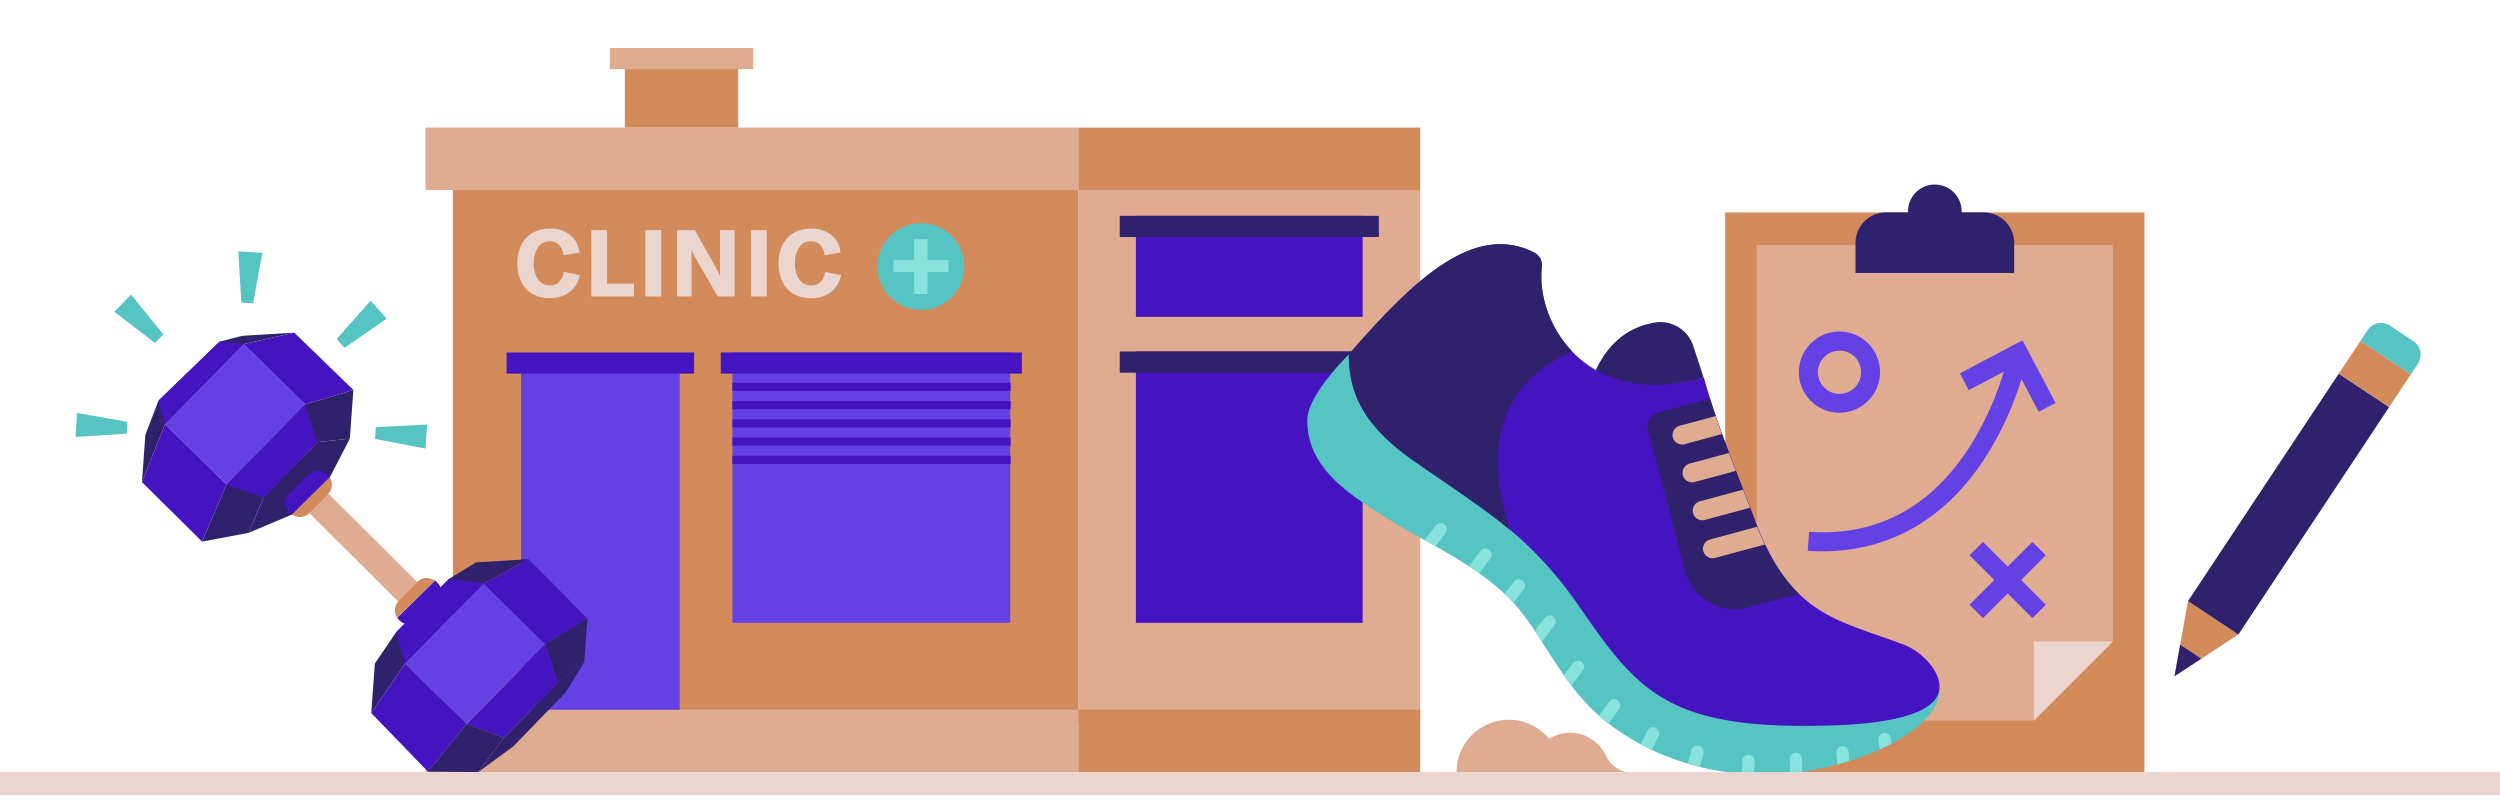 <svg id="Layer_1" data-name="Layer 1" xmlns="http://www.w3.org/2000/svg" viewBox="0 0 645 209.03"><defs><style>.cls-1{fill:#dfac92;}.cls-2{fill:#d38b5c;}.cls-3{fill:#6441e5;}.cls-4{fill:#4514c1;}.cls-5{fill:#2f216c;}.cls-6{fill:#ead6ce;}.cls-7{fill:#56c4c3;}.cls-8{fill:#88e3dc;}</style></defs><rect class="cls-1" x="278.21" y="49.02" width="88.2" height="137.47" transform="translate(644.62 235.51) rotate(180)"/><rect class="cls-2" x="116.85" y="49.02" width="161.36" height="137.47"/><rect class="cls-1" x="109.78" y="32.92" width="168.43" height="16.1"/><rect class="cls-1" x="109.78" y="183.1" width="168.43" height="16.1"/><rect class="cls-3" x="134.42" y="95.7" width="40.94" height="87.4"/><rect class="cls-3" x="188.97" y="90.93" width="71.68" height="69.76"/><rect class="cls-2" x="278.21" y="32.92" width="88.2" height="16.1"/><rect class="cls-2" x="278.21" y="183.1" width="88.2" height="16.1"/><rect class="cls-4" x="293.06" y="90.69" width="58.5" height="70"/><rect class="cls-2" x="161.21" y="12.38" width="29.25" height="20.54"/><rect class="cls-4" x="130.69" y="90.93" width="48.4" height="5.46"/><rect class="cls-4" x="185.96" y="90.93" width="77.69" height="5.46"/><rect class="cls-4" x="188.97" y="98.76" width="71.77" height="2.11"/><rect class="cls-4" x="188.97" y="103.46" width="71.77" height="2.11"/><rect class="cls-4" x="188.97" y="108.17" width="71.77" height="2.11"/><rect class="cls-4" x="188.97" y="112.87" width="71.77" height="2.11"/><rect class="cls-4" x="188.97" y="117.58" width="71.77" height="2.11"/><rect class="cls-5" x="288.89" y="90.69" width="66.85" height="5.46"/><rect class="cls-4" x="293.06" y="55.69" width="58.5" height="26.06"/><rect class="cls-5" x="288.89" y="55.69" width="66.85" height="5.46"/><rect class="cls-1" x="157.34" y="12.38" width="36.99" height="5.46"/><path class="cls-6" d="M137.31,75.81a7.06,7.06,0,0,1-2.83-3.11,11,11,0,0,1-1-4.74,10.39,10.39,0,0,1,1-4.73,7.43,7.43,0,0,1,2.9-3.15A8.64,8.64,0,0,1,141.91,59a8,8,0,0,1,5.23,1.65,6.54,6.54,0,0,1,2.34,4.5l-4.12.72a4.4,4.4,0,0,0-1.11-2.65,3.23,3.23,0,0,0-2.44-.94,3.51,3.51,0,0,0-3,1.53,7,7,0,0,0-1.1,4.16,6.87,6.87,0,0,0,1.12,4.13,3.64,3.64,0,0,0,3.12,1.54,3.14,3.14,0,0,0,2.34-.93,4.57,4.57,0,0,0,1.18-2.59l4.13.89A7.48,7.48,0,0,1,147,75.33a8,8,0,0,1-5.1,1.57A8.89,8.89,0,0,1,137.31,75.81Z"/><path class="cls-6" d="M152.55,59.37h4.07V73.19h6.95v3.3h-11Z"/><path class="cls-6" d="M166.51,76.49V59.37h4.08V76.49Z"/><path class="cls-6" d="M179.27,59.37l5.5,9.77a17.4,17.4,0,0,1,1,2.22h0l0-2.2V59.37h3.74V76.49h-4.34l-5.7-9.86a15.37,15.37,0,0,1-1-2.1h-.05l0,2.27v9.69h-3.74V59.37Z"/><path class="cls-6" d="M193.74,76.49V59.37h4.08V76.49Z"/><path class="cls-6" d="M204.7,75.81a7.06,7.06,0,0,1-2.83-3.11,10.81,10.81,0,0,1-1-4.74,10.4,10.4,0,0,1,1-4.73,7.43,7.43,0,0,1,2.9-3.15A8.61,8.61,0,0,1,209.3,59a8,8,0,0,1,5.23,1.65,6.58,6.58,0,0,1,2.34,4.5l-4.12.72a4.4,4.4,0,0,0-1.11-2.65,3.26,3.26,0,0,0-2.44-.94,3.53,3.53,0,0,0-3,1.53,7,7,0,0,0-1.09,4.16,6.87,6.87,0,0,0,1.12,4.13,3.63,3.63,0,0,0,3.12,1.54,3.14,3.14,0,0,0,2.34-.93,4.63,4.63,0,0,0,1.18-2.59L217,71a7.48,7.48,0,0,1-2.62,4.36,8,8,0,0,1-5.1,1.57A8.86,8.86,0,0,1,204.7,75.81Z"/><circle class="cls-7" cx="237.59" cy="68.78" r="11.2"/><path class="cls-8" d="M244.68,67.06v3.11H239.3v5.68h-3.44V70.17H230.5V67.06h5.36V61.71h3.44v5.35Z"/><polygon class="cls-2" points="561.03 174.44 564.5 155.09 577.5 163.7 561.03 174.44"/><rect class="cls-5" x="582.65" y="94.86" width="15.6" height="70.4" transform="translate(170.17 -304.58) rotate(33.54)"/><polygon class="cls-5" points="562.48 166.34 561.03 174.44 567.92 169.95 562.48 166.34"/><rect class="cls-2" x="604.9" y="91.42" width="15.6" height="10.14" transform="translate(155.33 -322.46) rotate(33.54)"/><path class="cls-7" d="M613.94,85.4h7.25a4.17,4.17,0,0,1,4.17,4.17v3.32a0,0,0,0,1,0,0h-15.6a0,0,0,0,1,0,0V89.57A4.17,4.17,0,0,1,613.94,85.4Z" transform="translate(152.08 -326.37) rotate(33.54)"/><rect class="cls-2" x="445.1" y="54.8" width="108.17" height="144.4"/><polygon class="cls-1" points="545.14 63.2 453.23 63.2 453.23 185.9 524.74 185.9 545.14 165.5 545.14 63.2"/><path class="cls-5" d="M511.78,54.8H506.1a6.92,6.92,0,1,0-13.83,0H486.6a7.88,7.88,0,0,0-7.88,7.88v7.75h40.94V62.68A7.88,7.88,0,0,0,511.78,54.8Z"/><polygon class="cls-6" points="524.74 165.5 545.14 165.5 524.74 185.9 524.74 165.5"/><polygon class="cls-3" points="525.99 106.25 519.75 94.42 507.93 100.66 505.64 96.33 521.8 87.8 530.33 103.96 525.99 106.25"/><path class="cls-3" d="M470.22,142.23c-1.26,0-2.54,0-3.83-.14l.34-4.89c17.36,1.2,31.29-6.17,41.41-21.88a79.35,79.35,0,0,0,10.23-24.67l4.81.92a82.68,82.68,0,0,1-10.84,26.27C502.09,133.85,487.58,142.23,470.22,142.23Z"/><path class="cls-3" d="M474.58,106.48A10.47,10.47,0,1,1,485.05,96,10.49,10.49,0,0,1,474.58,106.48Zm0-16A5.57,5.57,0,1,0,480.15,96,5.58,5.58,0,0,0,474.58,90.44Z"/><rect class="cls-3" x="515.53" y="138.18" width="4.9" height="22.92" transform="translate(45.9 410.1) rotate(-45)"/><rect class="cls-3" x="506.52" y="147.19" width="22.92" height="4.9" transform="translate(45.9 410.1) rotate(-45)"/><path class="cls-7" d="M500.38,178.15c0,4.79-4.88,9.75-12.37,13.72-1,.5-1.95,1-3,1.46a67.45,67.45,0,0,1-7.89,3c-1,.32-2.05.62-3.11.9a78,78,0,0,1-9,1.85c-.71.11-1.44.21-2.16.29l-1,.1a67.94,67.94,0,0,1-9.29.33c-1.06,0-2.12-.09-3.17-.17a67.2,67.2,0,0,1-10.87-1.77q-1.56-.37-3.06-.84a64.88,64.88,0,0,1-9.25-3.53c-1-.46-1.9-.94-2.83-1.43a62.12,62.12,0,0,1-8.33-5.34l-.78-.6c-.57-.46-1.14-.93-1.68-1.41a52.47,52.47,0,0,1-7.17-7.84c-.68-.88-1.32-1.77-1.95-2.67-2-2.88-3.86-5.81-5.67-8.63-.61-1-1.22-1.89-1.83-2.81a60.45,60.45,0,0,0-5.49-7.26q-.63-.7-1.29-1.35c-.32-.32-.64-.63-1-.93a61.4,61.4,0,0,0-6.59-5.33c-.86-.61-1.74-1.21-2.63-1.79-2.81-1.84-5.72-3.55-8.64-5.2l-2.8-1.57A165.83,165.83,0,0,1,353,130.57c-12-7.7-15.72-14.59-15.72-22.19,0-6.53,10.78-17,10.78-17Z"/><path class="cls-5" d="M439.51,97.32c-12.73,5.19-21.53,3.79-27.81-1.84,3-6.25,7.55-10.91,15.15-12.25a8.92,8.92,0,0,1,10,6Z"/><path class="cls-4" d="M472.36,187.17c-42.15,1.3-49.78-8.72-65.23-31.14a99.48,99.48,0,0,0-13.19-15.49c-1.36-1.31-2.85-2.62-4.44-3.92-5.76-4.76-12.88-9.57-20.68-14.92l-4.2-2.89C352.12,110,348,101.76,348,91.42c15.94-18.24,31.87-34.35,47.8-26.27a3.65,3.65,0,0,1,2,3.69c-.8,6.86,1.76,15.48,7.77,21.8,6.83,7.17,18.11,11.37,34,6.68q.78,2.78,1.65,5.55c3.69,11.68,8.54,23,12.66,34.28,3.19,7.46,6.55,12.48,10.3,16.11,7,6.79,15.33,8.76,26.42,12.84a16.73,16.73,0,0,1,7.85,5.89C502.33,177.54,503.37,186.21,472.36,187.17Z"/><path class="cls-5" d="M464.12,153.26l-13.29,3.5a13.11,13.11,0,0,1-16-9.32L425.19,111a3.82,3.82,0,0,1,2.71-4.65l13.26-3.49c.47,1.46.95,2.93,1.44,4.38s1.09,3.15,1.66,4.71,1.19,3.24,1.8,4.86,1.18,3.13,1.78,4.68,1.25,3.23,1.88,4.84l1.8,4.67c.62,1.62,1.23,3.23,1.83,4.85.15.43.31.86.47,1.29.5,1.17,1,2.27,1.52,3.33A43.52,43.52,0,0,0,464.12,153.26Z"/><path class="cls-1" d="M444.26,112l-9.67,2.61a2.49,2.49,0,0,1-3-1.76h0a2.49,2.49,0,0,1,1.75-3l9.31-2.51C443.14,108.82,443.69,110.4,444.26,112Z"/><path class="cls-1" d="M447.84,121.5l-10.62,2.86a2.49,2.49,0,0,1-3.05-1.76h0a2.49,2.49,0,0,1,1.76-3l10.13-2.73C446.65,118.38,447.24,120,447.84,121.5Z"/><path class="cls-1" d="M451.52,131l-11.66,3.14a2.49,2.49,0,0,1-3.05-1.75h0a2.5,2.5,0,0,1,1.76-3.06l11.15-3Z"/><path class="cls-1" d="M455.34,140.48l-12.84,3.46a2.49,2.49,0,0,1-3.05-1.76h0a2.48,2.48,0,0,1,1.76-3l12.14-3.28c.15.43.31.86.47,1.29C454.32,138.32,454.82,139.42,455.34,140.48Z"/><path class="cls-8" d="M373.27,136.53a1.65,1.65,0,0,1-.33,1l-2.61,3.39-2.8-1.57,2.89-3.76a1.59,1.59,0,0,1,2.85,1Z"/><path class="cls-8" d="M384.87,143.1a1.64,1.64,0,0,1-.34,1l-2.93,3.81c-.86-.61-1.74-1.21-2.63-1.79l3-4a1.57,1.57,0,0,1,2.22-.29A1.59,1.59,0,0,1,384.87,143.1Z"/><path class="cls-8" d="M393.46,151.06a1.55,1.55,0,0,1-.33.95l-2.67,3.48q-.63-.7-1.29-1.35c-.32-.32-.64-.63-1-.93l2.42-3.13a1.6,1.6,0,0,1,2.23-.29A1.59,1.59,0,0,1,393.46,151.06Z"/><path class="cls-8" d="M401.41,160.32a1.6,1.6,0,0,1-.33,1l-3.3,4.27c-.61-1-1.22-1.89-1.83-2.81l2.61-3.4a1.6,1.6,0,0,1,2.85,1Z"/><path class="cls-8" d="M408.71,172a1.6,1.6,0,0,1-.33,1l-3,3.87c-.68-.88-1.32-1.77-1.95-2.67l2.42-3.14a1.59,1.59,0,0,1,2.84,1Z"/><path class="cls-8" d="M418.05,182a1.57,1.57,0,0,1-.29.92L415,186.71l-.78-.6c-.57-.46-1.14-.93-1.68-1.41l2.6-3.67a1.59,1.59,0,0,1,2.88.92Z"/><path class="cls-8" d="M428.06,189.16a1.64,1.64,0,0,1-.15.68l-1.72,3.64c-1-.46-1.9-.94-2.83-1.43l1.68-3.57a1.59,1.59,0,0,1,3,.68Z"/><path class="cls-8" d="M439.54,193.92a1.65,1.65,0,0,1-.06.43l-1,3.5q-1.56-.37-3.06-.84l1-3.52a1.59,1.59,0,0,1,3.12.43Z"/><path class="cls-8" d="M452.7,196.25v.07l-.16,3.47c-1.06,0-2.12-.09-3.17-.17l.16-3.44a1.59,1.59,0,0,1,3.17.07Z"/><path class="cls-8" d="M465,199.07c-.71.11-1.44.21-2.16.29l-1,.1-.07-3.65a1.59,1.59,0,0,1,1.56-1.62h0a1.59,1.59,0,0,1,1.58,1.56Z"/><path class="cls-8" d="M477.13,196.32c-1,.32-2.05.62-3.11.9l-.27-3a1.59,1.59,0,0,1,1.44-1.72h.15a1.59,1.59,0,0,1,1.58,1.45Z"/><path class="cls-8" d="M488,191.87c-1,.5-1.95,1-3,1.46l-.37-2.42A1.59,1.59,0,0,1,486,189.1l.23,0a1.59,1.59,0,0,1,1.57,1.35Z"/><path class="cls-5" d="M389.58,136.68l-.08-.06c-5.76-4.76-12.88-9.57-20.68-14.92l-4.2-2.89C352.12,110,348,101.76,348,91.42c15.94-18.24,31.87-34.35,47.8-26.27a3.65,3.65,0,0,1,2,3.69c-.8,6.86,1.76,15.48,7.77,21.8C387.58,98.87,382.43,114.31,389.58,136.68Z"/><rect class="cls-3" x="111.48" y="154.17" width="22.24" height="28.94" transform="translate(153.24 -37.59) rotate(44.47)"/><rect class="cls-3" x="49.53" y="92.42" width="22.24" height="28.94" transform="translate(92.25 -11.87) rotate(44.47)"/><polygon class="cls-4" points="130.02 190.36 120.4 186.82 140.67 166.17 143.88 176.19 130.02 190.36"/><polygon class="cls-4" points="110.42 199.09 95.78 183.97 104.54 171.16 120.4 186.74 110.42 199.09"/><polygon class="cls-4" points="140.6 166.16 124.73 150.59 136.38 144.26 151.56 159.57 140.6 166.16"/><polygon class="cls-4" points="78.72 104.35 62.85 88.78 75.92 85.82 91.17 100.61 78.72 104.35"/><polygon class="cls-4" points="52.13 139.73 36.62 124.38 42.58 109.43 58.44 125 52.13 139.73"/><polygon class="cls-5" points="150.75 170.78 143.88 176.19 140.67 166.12 151.56 159.57 150.75 170.78"/><polygon class="cls-5" points="130.02 190.36 123.38 199.2 110.42 199.09 120.39 186.75 130.02 190.36"/><polygon class="cls-5" points="123.38 199.2 130.02 190.36 143.88 176.19 150.75 170.78 145.94 178.62 132.44 192.56 123.38 199.2"/><polygon class="cls-5" points="95.78 183.97 104.54 171.16 124.73 150.59 136.38 144.26 122.82 145.09 115.81 149.38 102.21 163.11 96.71 171.2 95.78 183.97"/><polygon class="cls-4" points="124.8 150.52 104.52 171.17 102.21 163.11 115.81 149.38 124.8 150.52"/><polygon class="cls-5" points="64.12 137.48 68.15 128.06 81.87 114.06 90.26 113.16 85.1 123.11 75.26 132.77 64.12 137.48"/><polygon class="cls-5" points="90.26 113.16 91.17 100.61 78.72 104.35 58.44 125 52.13 139.73 64.12 137.48 68.15 128.06 81.87 114.06 90.26 113.16"/><polygon class="cls-4" points="68.12 128.45 58.44 125 78.72 104.35 81.87 114.06 68.12 128.45"/><polygon class="cls-5" points="36.62 124.38 42.58 109.43 62.85 88.78 75.92 85.82 62.51 86.64 56.63 88.15 40.88 103.38 37.5 112.19 36.62 124.38"/><polygon class="cls-4" points="62.85 88.78 42.58 109.43 40.88 103.38 56.63 88.15 62.85 88.78"/><polygon class="cls-7" points="67.67 65.22 61.48 64.86 62.26 78.06 65.32 78.24 67.67 65.22"/><polygon class="cls-7" points="99.75 82.21 95.62 77.58 86.84 87.47 88.88 89.75 99.75 82.21"/><polygon class="cls-7" points="29.48 80.42 33.83 76 42.12 86.28 39.98 88.47 29.48 80.42"/><polygon class="cls-7" points="109.77 115.72 110.18 109.53 96.97 110.2 96.77 113.25 109.77 115.72"/><polygon class="cls-7" points="19.51 112.73 19.86 106.54 32.88 108.83 32.71 111.89 19.51 112.73"/><polygon class="cls-1" points="108.94 151.45 103.89 156.35 78.36 130.95 83.4 126.05 108.94 151.45"/><path class="cls-2" d="M75.26,132.77l9.84-9.66.28.71a3.37,3.37,0,0,1-.71,3.61l-4.81,4.94a3.39,3.39,0,0,1-3.71.77Z"/><path class="cls-4" d="M71.77,124.27h13.8a0,0,0,0,1,0,0v.85a3.44,3.44,0,0,1-3.44,3.44H75.21a3.44,3.44,0,0,1-3.44-3.44v-.85A0,0,0,0,1,71.77,124.27Z" transform="translate(223.39 161.44) rotate(135.5)"/><path class="cls-2" d="M112.26,149.75l-9.84,9.66-.29-.71a3.39,3.39,0,0,1,.72-3.61l4.81-4.94a3.37,3.37,0,0,1,3.71-.77Z"/><path class="cls-4" d="M101.94,154h13.8a0,0,0,0,1,0,0v.85a3.44,3.44,0,0,1-3.44,3.44h-6.92a3.44,3.44,0,0,1-3.44-3.44V154A0,0,0,0,1,101.94,154Z" transform="translate(-78.2 121.05) rotate(-44.5)"/><path class="cls-1" d="M389.28,185.7a13.49,13.49,0,0,0-13.5,13.5h27A13.5,13.5,0,0,0,389.28,185.7Z"/><path class="cls-1" d="M405.08,189.05a10.14,10.14,0,0,0-10.15,10.15h20.3A10.15,10.15,0,0,0,405.08,189.05Z"/><path class="cls-1" d="M414.13,194.63a8,8,0,0,0,5.4,4.57h-6.9Z"/><rect class="cls-6" x="-0.02" y="199.2" width="645.02" height="5.96"/></svg>